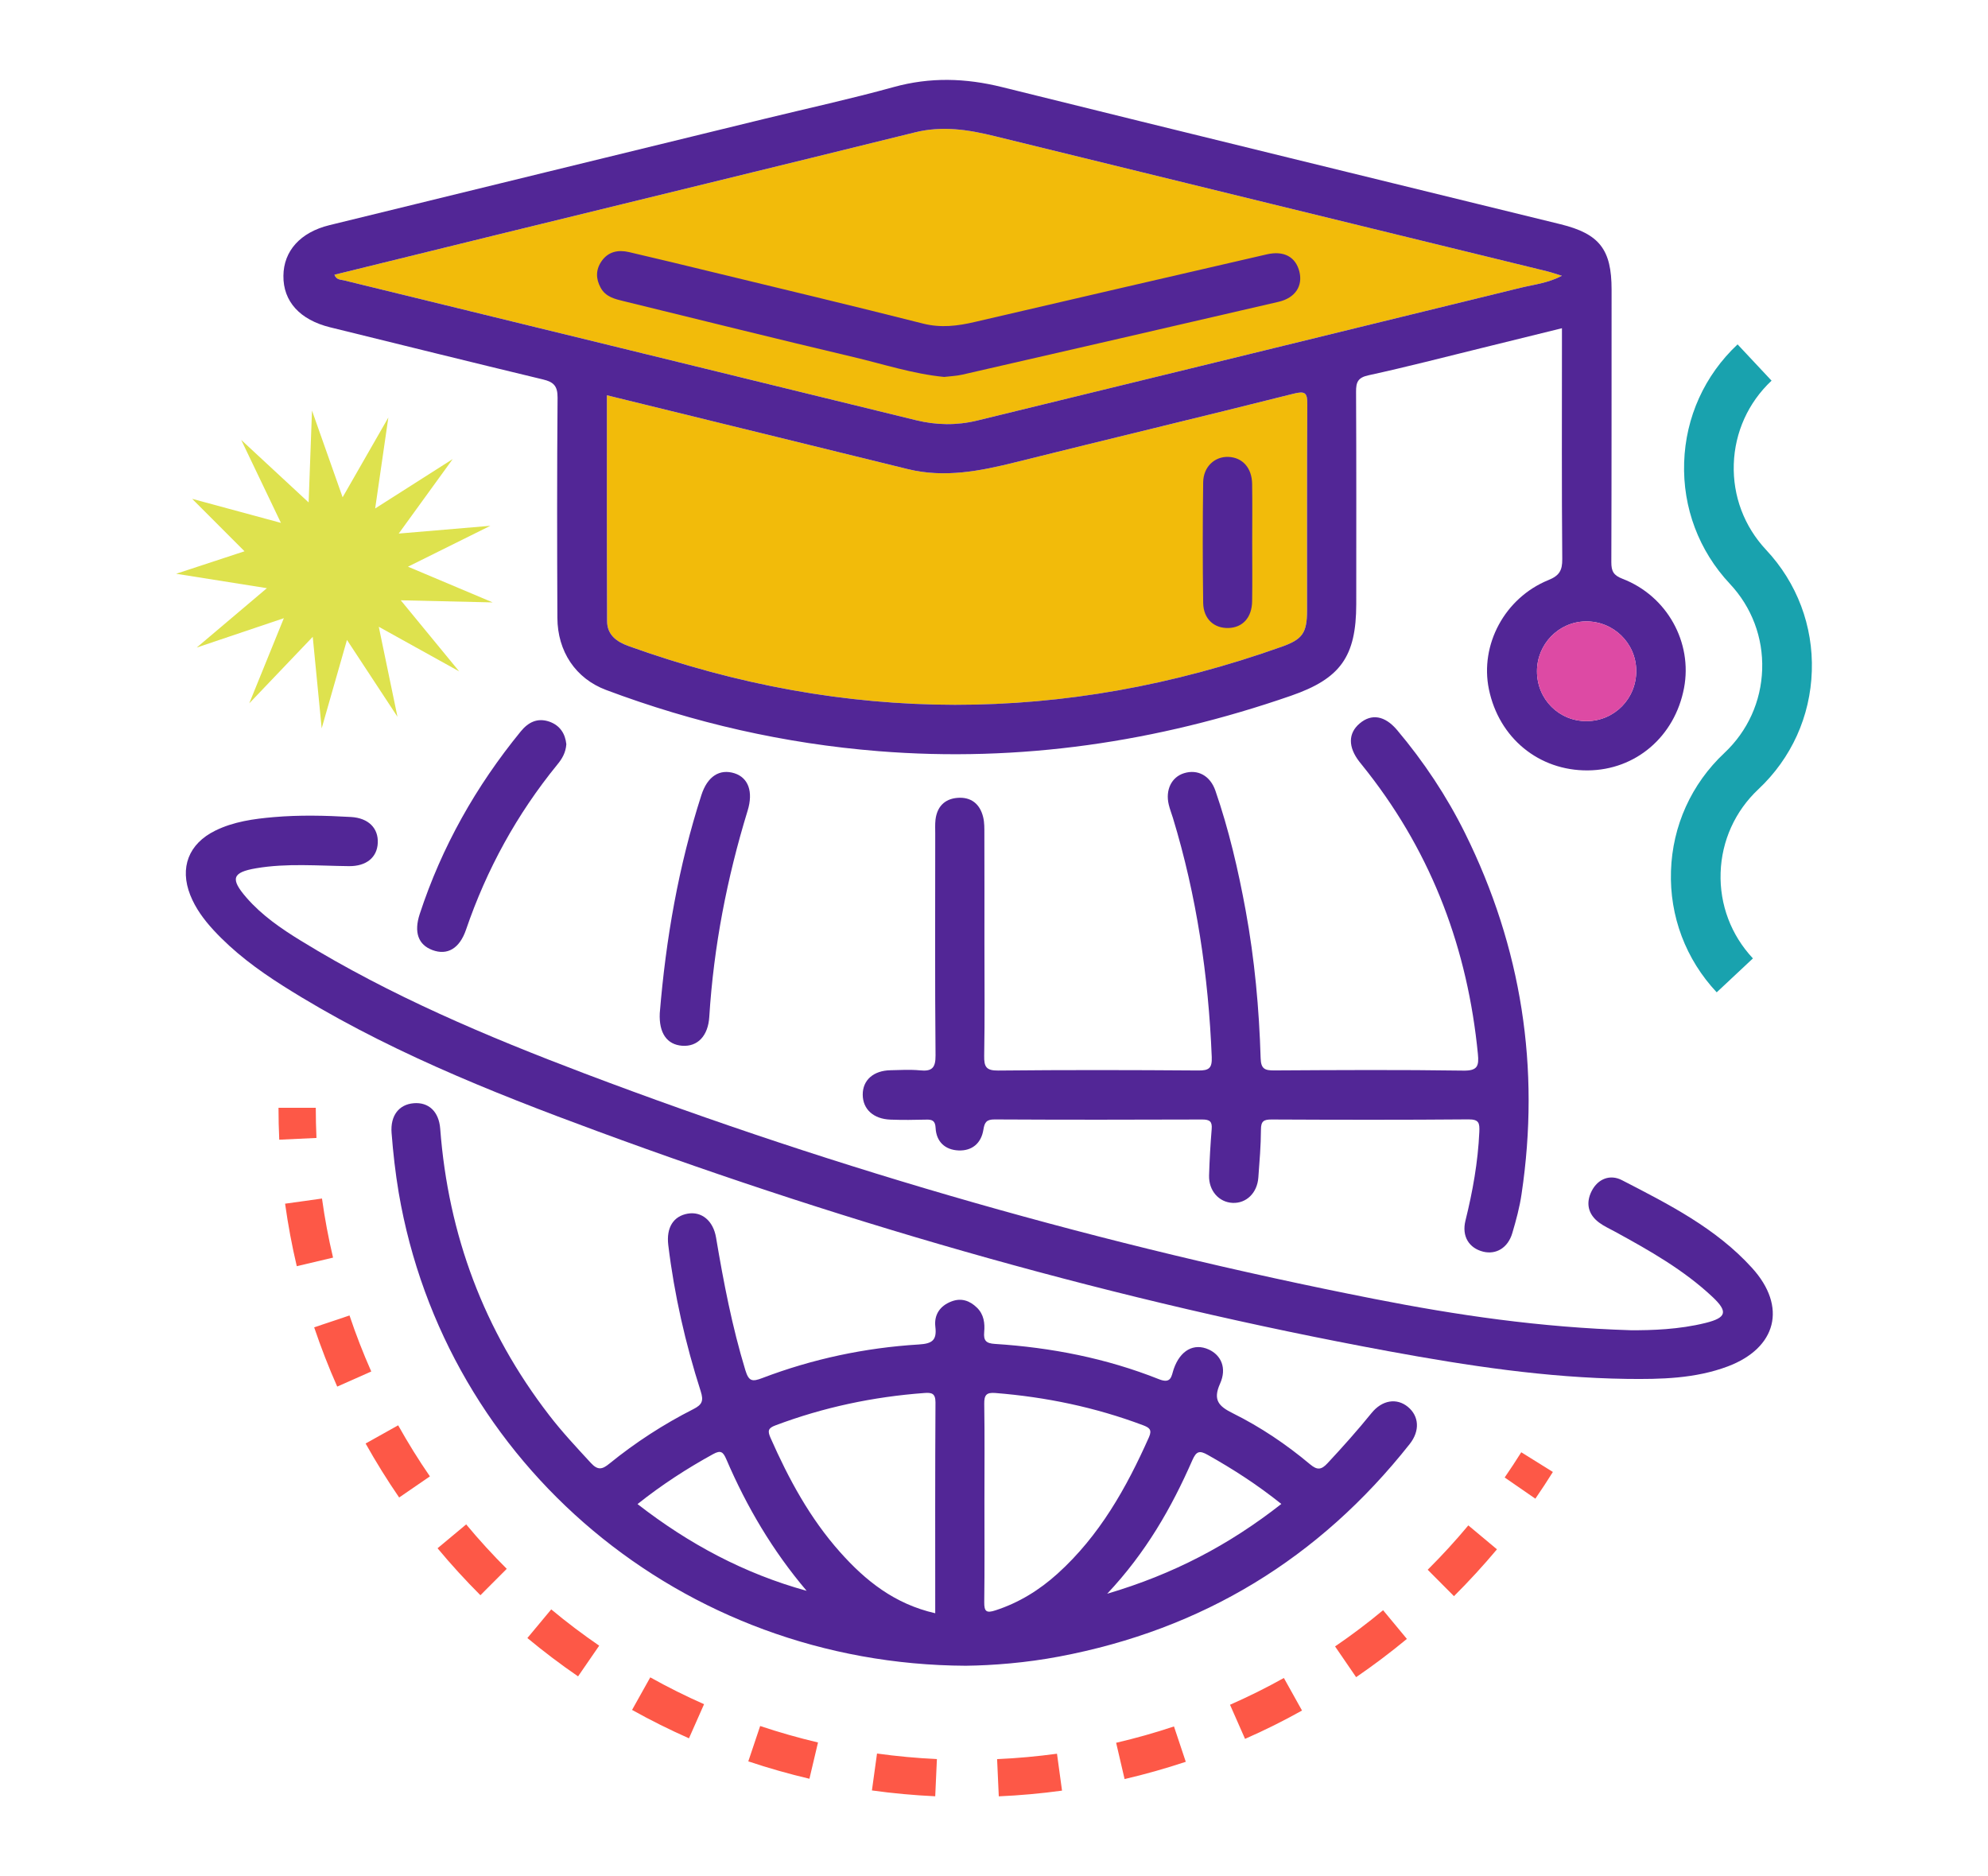 <?xml version="1.0" encoding="utf-8"?>
<!-- Generator: Adobe Illustrator 27.6.1, SVG Export Plug-In . SVG Version: 6.00 Build 0)  -->
<svg version="1.2" baseProfile="tiny" id="Layer_1" xmlns="http://www.w3.org/2000/svg" xmlns:xlink="http://www.w3.org/1999/xlink"
	 x="0px" y="0px" viewBox="0 0 320 302" overflow="visible" xml:space="preserve">
<g>
	<g>
		<path fill="#F2BB0A" d="M210.39,98.24c0,3.65-0.73,4.67-4.12,5.87c-35.04,12.46-70.07,12.46-105.08-0.12
			c-1.98-0.71-3.46-1.83-3.47-4.02c-0.05-12.04-0.03-24.08-0.03-36.35c9.25,2.27,18.33,4.49,27.4,6.72c7,1.72,14.01,3.44,21.01,5.16
			c5.93,1.46,11.68,0.32,17.45-1.12c14.88-3.71,29.8-7.27,44.67-11.01c1.86-0.47,2.23-0.15,2.21,1.7
			C210.36,76.13,210.4,87.19,210.39,98.24z"/>
	</g>
	<g>
		<path fill="#F2BB0A" d="M80.37,37.7c22.31-5.46,44.64-10.89,66.94-16.4c4.36-1.08,8.53-0.44,12.78,0.61
			c29.63,7.28,59.27,14.5,88.91,21.75c0.7,0.17,1.39,0.42,2.42,0.73c-2.29,1.19-4.53,1.41-6.66,1.93
			c-29.15,7.15-58.31,14.25-87.47,21.37c-3.29,0.8-6.56,0.75-9.86-0.06c-30.69-7.52-61.39-15.01-92.08-22.51
			c-0.55-0.13-1.19-0.06-1.52-0.9C62.69,42.04,71.53,39.86,80.37,37.7z"/>
	</g>
	<g>
		<path fill="#19A2AE" d="M276.33,159.72c-4.98-5.31-7.6-12.25-7.36-19.52c0.23-7.28,3.29-14.03,8.6-19.01
			c3.75-3.52,5.91-8.29,6.08-13.43c0.17-5.14-1.68-10.04-5.2-13.79c-4.98-5.31-7.6-12.25-7.36-19.53c0.23-7.28,3.29-14.03,8.6-19.01
			l5.47,5.84c-3.75,3.52-5.91,8.29-6.08,13.43c-0.17,5.14,1.68,10.04,5.2,13.8c4.98,5.31,7.6,12.25,7.36,19.52
			c-0.23,7.28-3.29,14.03-8.6,19.01c-3.75,3.52-5.91,8.29-6.08,13.43c-0.17,5.14,1.68,10.04,5.2,13.8L276.33,159.72z"/>
	</g>
	<g>
		<g>
			<path fill="#522696" d="M53.13,52.68c11.43,2.81,22.86,5.65,34.3,8.4c1.7,0.41,2.33,1.06,2.32,2.93
				c-0.1,11.8-0.08,23.61-0.03,35.42c0.02,5.43,2.94,9.78,7.83,11.62c14.14,5.31,28.75,8.64,43.81,9.85
				c22.78,1.83,44.89-1.45,66.43-8.91c7.98-2.76,10.51-6.3,10.52-14.76c0-11.39,0.03-22.78-0.03-34.17
				c-0.01-1.55,0.29-2.29,2.02-2.66c6.16-1.34,12.26-2.93,18.38-4.43c4.18-1.02,8.36-2.06,12.74-3.14c0,1.08,0,1.91,0,2.73
				c0,11.47-0.05,22.95,0.05,34.42c0.02,1.85-0.48,2.68-2.24,3.39c-7.03,2.87-11.04,10.41-9.57,17.56
				c1.62,7.86,8.05,13.13,15.92,13.07c7.72-0.06,14-5.44,15.49-13.25c1.4-7.35-2.73-14.83-9.9-17.59c-1.46-0.56-1.8-1.23-1.8-2.66
				c0.05-14.63,0.03-29.26,0.04-43.9c0-6.43-1.94-8.97-8.23-10.51c-29.96-7.35-59.94-14.64-89.88-22.07
				c-5.88-1.46-11.57-1.63-17.44-0.01c-6.87,1.9-13.84,3.42-20.77,5.11c-23.36,5.7-46.71,11.4-70.06,17.12
				c-4.7,1.15-7.38,4.17-7.41,8.15C45.57,48.51,48.27,51.48,53.13,52.68z M263.38,107.93c0.04,4.49-3.48,8.1-7.95,8.14
				c-4.47,0.04-8.03-3.51-8.03-8.02c0-4.37,3.47-7.95,7.8-8.03C259.67,99.93,263.34,103.48,263.38,107.93z M210.39,98.24
				c0,3.65-0.73,4.67-4.12,5.87c-35.04,12.46-70.07,12.46-105.08-0.12c-1.98-0.71-3.46-1.83-3.47-4.02
				c-0.05-12.04-0.03-24.08-0.03-36.35c9.25,2.27,18.33,4.49,27.4,6.72c7,1.72,14.01,3.44,21.01,5.16
				c5.93,1.46,11.68,0.32,17.45-1.12c14.88-3.71,29.8-7.27,44.67-11.01c1.86-0.47,2.23-0.15,2.21,1.7
				C210.36,76.13,210.4,87.19,210.39,98.24z M80.37,37.7c22.31-5.46,44.64-10.89,66.94-16.4c4.36-1.08,8.53-0.44,12.78,0.61
				c29.63,7.28,59.27,14.5,88.91,21.75c0.7,0.17,1.39,0.42,2.42,0.73c-2.29,1.19-4.53,1.41-6.66,1.93
				c-29.15,7.15-58.31,14.25-87.47,21.37c-3.29,0.8-6.56,0.75-9.86-0.06c-30.69-7.52-61.39-15.01-92.08-22.51
				c-0.55-0.13-1.19-0.06-1.52-0.9C62.69,42.04,71.53,39.86,80.37,37.7z"/>
		</g>
		<g>
			<path fill="#522696" d="M226.62,226.44c-1.79-1.47-4.15-1.11-5.86,1.01c-2.25,2.78-4.63,5.44-7.07,8.06
				c-1.01,1.09-1.66,1.14-2.81,0.18c-3.83-3.21-7.97-6-12.44-8.22c-2.26-1.12-3.24-2.12-2.05-4.77c1.12-2.5,0.17-4.58-1.82-5.49
				c-2.4-1.09-4.6,0.14-5.64,3.14c-0.38,1.1-0.35,2.45-2.38,1.64c-8.47-3.37-17.33-5.1-26.41-5.68c-1.43-0.09-1.84-0.54-1.72-1.9
				c0.13-1.43-0.05-2.85-1.16-3.93c-1.16-1.14-2.53-1.61-4.1-1.01c-1.85,0.7-2.83,2.14-2.6,4.08c0.26,2.17-0.5,2.72-2.66,2.85
				c-8.66,0.53-17.1,2.32-25.21,5.41c-1.6,0.61-2.16,0.54-2.71-1.26c-2.13-7-3.51-14.16-4.72-21.36c-0.46-2.72-2.32-4.23-4.55-3.85
				c-2.31,0.4-3.48,2.24-3.14,5.06c0.97,8.01,2.76,15.85,5.22,23.53c0.48,1.51,0.26,2.14-1.15,2.86c-4.82,2.44-9.35,5.38-13.55,8.79
				c-1.15,0.94-1.86,1.11-2.99-0.12c-2.31-2.51-4.64-4.99-6.72-7.7c-10.48-13.59-16.22-28.98-17.52-46.07
				c-0.21-2.81-1.89-4.32-4.27-4.12c-2.4,0.2-3.77,2.02-3.56,4.77c0.25,3.23,0.61,6.44,1.15,9.64
				c7.48,43.76,45.57,75.92,91.27,76.13c4.34-0.05,9.72-0.47,15.04-1.48c23.07-4.35,41.86-15.79,56.41-34.19
				C228.6,230.3,228.42,227.92,226.62,226.44z M102.62,242.09c3.95-3.14,7.96-5.73,12.16-8.04c1.26-0.7,1.63-0.33,2.13,0.82
				c3.28,7.65,7.47,14.75,12.93,21.18C119.83,253.29,110.9,248.52,102.62,242.09z M150.54,259.66c-6.55-1.49-11.22-5.24-15.31-9.83
				c-4.86-5.45-8.28-11.78-11.21-18.42c-0.49-1.11-0.37-1.55,0.78-1.98c7.75-2.92,15.75-4.61,24-5.22c1.18-0.09,1.78,0.06,1.78,1.52
				C150.51,236.96,150.54,248.18,150.54,259.66z M170.24,253.28c-2.92,2.64-6.21,4.68-9.99,5.91c-1.46,0.48-1.84,0.22-1.82-1.32
				c0.07-5.4,0.03-10.81,0.03-16.21c0-5.24,0.05-10.48-0.03-15.71c-0.02-1.41,0.35-1.86,1.79-1.74c8.16,0.65,16.08,2.3,23.75,5.18
				c1,0.38,1.52,0.7,0.98,1.92C181.31,239.49,176.98,247.19,170.24,253.28z M178.22,256.52c6.27-6.67,10.36-13.86,13.71-21.5
				c0.64-1.45,1.15-1.6,2.49-0.84c4.05,2.28,7.95,4.78,11.83,7.89C197.85,248.66,188.87,253.38,178.22,256.52z"/>
		</g>
		<g>
			<path fill="#522696" d="M261.07,189.95c-1.87-0.97-3.85-0.25-4.87,1.76c-0.97,1.92-0.59,3.74,1.2,5.07
				c0.79,0.59,1.72,1,2.59,1.48c5.54,3.03,11.04,6.14,15.68,10.5c2.5,2.36,2.25,3.33-1.12,4.17c-4.3,1.07-8.71,1.19-11.99,1.18
				c-14.71-0.45-28.11-2.44-41.39-5.05c-43.37-8.53-85.74-20.62-127.08-36.28c-15.74-5.97-31.24-12.51-45.65-21.36
				c-3.19-1.96-6.28-4.08-8.76-6.93c-2.64-3.04-2.33-4.08,1.56-4.74c4.95-0.84,9.95-0.39,14.93-0.34c2.81,0.03,4.54-1.41,4.64-3.75
				c0.1-2.36-1.49-3.99-4.3-4.16c-4.15-0.24-8.32-0.34-12.46,0.02c-3.22,0.28-6.45,0.72-9.41,2.18c-4.28,2.11-5.76,5.96-4.01,10.38
				c0.84,2.11,2.17,3.91,3.69,5.57c3.29,3.58,7.16,6.45,11.24,9.03c15.85,10.04,33.18,16.98,50.67,23.42
				c41.46,15.28,83.82,27.38,127.31,35.39c12.67,2.33,25.4,4.27,38.32,4.45c5.49,0.07,10.99-0.04,16.23-2
				c7.9-2.97,9.6-9.62,3.93-15.86C276.21,197.67,268.59,193.83,261.07,189.95z"/>
		</g>
		<g>
			<path fill="#522696" d="M235.89,196.46c-0.63,2.54,0.58,4.43,2.84,5c2.09,0.52,4-0.61,4.7-2.99c0.61-2.06,1.18-4.16,1.49-6.29
				c3.03-20.3,0.01-39.68-9.1-58.08c-2.96-5.97-6.64-11.5-10.94-16.6c-1.97-2.33-4.12-2.68-6.03-1.05c-1.86,1.58-1.87,3.8-0.03,6.16
				c0.46,0.59,0.94,1.17,1.4,1.76c10.39,13.34,16.03,28.51,17.67,45.27c0.19,1.93-0.05,2.72-2.34,2.68
				c-10.14-0.15-20.29-0.09-30.44-0.03c-1.5,0.01-2.14-0.23-2.19-1.96c-0.24-7.98-0.97-15.92-2.41-23.78
				c-1.2-6.53-2.7-12.99-4.87-19.28c-0.84-2.43-2.85-3.5-5.05-2.82c-2.01,0.62-3.03,2.69-2.46,5.06c0.17,0.72,0.45,1.42,0.67,2.14
				c3.82,12.55,5.72,25.4,6.25,38.48c0.07,1.79-0.43,2.19-2.17,2.17c-10.73-0.08-21.46-0.1-32.18,0.01
				c-1.96,0.02-2.31-0.59-2.28-2.38c0.11-6.07,0.04-12.14,0.04-18.21c0-5.82,0.01-11.64-0.01-17.46c0-0.91,0.02-1.85-0.19-2.72
				c-0.51-2.14-1.95-3.3-4.15-3.12c-2.08,0.17-3.29,1.45-3.53,3.54c-0.08,0.74-0.04,1.49-0.04,2.24c0,11.89-0.06,23.78,0.05,35.67
				c0.02,2.03-0.59,2.6-2.5,2.41c-1.56-0.15-3.16-0.06-4.74-0.02c-2.76,0.05-4.49,1.59-4.48,3.93c0.01,2.34,1.72,3.92,4.47,4.02
				c1.91,0.07,3.83,0.05,5.74,0c0.99-0.03,1.46,0.18,1.52,1.33c0.11,2.25,1.55,3.54,3.69,3.63c2.16,0.09,3.65-1.14,4-3.33
				c0.19-1.17,0.47-1.67,1.81-1.66c11.14,0.06,22.29,0.05,33.43,0.01c1.2,0,1.61,0.33,1.51,1.53c-0.2,2.48-0.35,4.97-0.42,7.47
				c-0.07,2.46,1.58,4.32,3.79,4.42c2.2,0.1,3.96-1.59,4.14-4.08c0.19-2.57,0.41-5.14,0.42-7.72c0-1.36,0.46-1.63,1.72-1.62
				c10.56,0.05,21.12,0.07,31.69-0.02c1.7-0.01,1.8,0.6,1.74,2.02C237.9,187.06,237.05,191.77,235.89,196.46z"/>
		</g>
		<g>
			<path fill="#522696" d="M112.9,127.97c-3.68,11.43-5.72,23.16-6.7,35.1c-0.15,3.19,1.14,5.07,3.61,5.25
				c2.48,0.18,4.17-1.58,4.36-4.65c0.71-11.31,2.85-22.35,6.17-33.18c0.94-3.06,0.12-5.31-2.12-6.03
				C115.82,123.71,113.87,124.96,112.9,127.97z"/>
		</g>
		<g>
			<path fill="#522696" d="M83.82,117.73c-7.2,8.81-12.71,18.56-16.26,29.39c-0.96,2.93-0.24,4.95,2.05,5.8
				c2.39,0.89,4.36-0.24,5.4-3.27c3.33-9.74,8.2-18.62,14.71-26.6c0.75-0.91,1.34-1.89,1.44-3.26c-0.17-1.65-0.98-3.02-2.74-3.64
				C86.49,115.49,85.02,116.26,83.82,117.73z"/>
		</g>
		<g>
			<path fill="#522696" d="M201.55,77.88c-0.04-2.58-1.56-4.25-3.81-4.34c-2.21-0.09-4.04,1.58-4.07,4.09
				c-0.09,6.47-0.09,12.93,0,19.4c0.04,2.59,1.75,4.12,4.07,4.05c2.29-0.07,3.77-1.68,3.81-4.31c0.05-3.15,0.01-6.3,0.01-9.45
				C201.56,84.18,201.6,81.03,201.55,77.88z"/>
		</g>
		<g>
			<path fill="#522696" d="M100.42,48.48c12.31,3.01,24.62,6.08,36.95,8.99c4.83,1.14,9.58,2.71,14.6,3.2
				c0.96-0.12,1.97-0.15,2.93-0.37c16.97-3.89,33.94-7.78,50.9-11.72c2.71-0.63,3.94-2.57,3.35-4.89c-0.61-2.36-2.5-3.38-5.24-2.75
				c-15.67,3.61-31.34,7.24-47,10.88c-2.77,0.65-5.46,0.99-8.34,0.26c-11.33-2.87-22.7-5.58-34.05-8.33
				c-4.43-1.08-8.86-2.15-13.3-3.18c-1.74-0.4-3.34-0.07-4.41,1.5c-0.92,1.35-0.92,2.79-0.13,4.23
				C97.48,47.79,98.97,48.13,100.42,48.48z"/>
		</g>
	</g>
	<g>
		<g>
			<path fill="#FD5847" d="M247.14,241.22l-4.94-3.41c0.91-1.32,1.81-2.69,2.67-4.06l5.09,3.17
				C249.05,238.38,248.1,239.82,247.14,241.22z"/>
		</g>
		<g>
			<path fill="#FD5847" d="M160.77,289.13l-0.27-5.99c3.22-0.14,6.47-0.44,9.64-0.87l0.81,5.94
				C167.6,288.67,164.17,288.98,160.77,289.13z M150.54,289.12c-3.4-0.16-6.83-0.47-10.19-0.94l0.82-5.94
				c3.18,0.44,6.42,0.74,9.64,0.89L150.54,289.12z M181.02,286.35l-1.36-5.84c3.13-0.73,6.26-1.61,9.31-2.63l1.9,5.69
				C187.64,284.64,184.33,285.58,181.02,286.35z M130.29,286.3c-3.31-0.78-6.62-1.72-9.84-2.8l1.91-5.69
				c3.05,1.02,6.18,1.91,9.31,2.65L130.29,286.3z M200.41,279.88l-2.42-5.49c2.94-1.29,5.86-2.74,8.67-4.31l2.92,5.24
				C206.61,276.98,203.52,278.52,200.41,279.88z M110.9,279.79c-3.11-1.38-6.19-2.91-9.16-4.57l2.93-5.24
				c2.81,1.57,5.72,3.02,8.66,4.32L110.9,279.79z M218.29,269.95L214.9,265c2.65-1.81,5.26-3.77,7.73-5.83l3.83,4.62
				C223.84,265.96,221.09,268.03,218.29,269.95z M93.05,269.82c-2.8-1.92-5.55-4-8.16-6.17l3.84-4.61c2.47,2.06,5.07,4.02,7.72,5.84
				L93.05,269.82z M234.04,256.91l-4.23-4.25c2.28-2.27,4.48-4.67,6.54-7.14l4.61,3.85C238.77,251.98,236.44,254.52,234.04,256.91z
				 M77.33,256.76c-2.41-2.41-4.73-4.95-6.9-7.56l4.61-3.84c2.05,2.47,4.25,4.88,6.53,7.15L77.33,256.76z M64.25,241.03
				c-1.93-2.81-3.74-5.73-5.4-8.69l5.24-2.93c1.57,2.8,3.28,5.57,5.11,8.22L64.25,241.03z M54.28,223.18
				c-1.38-3.11-2.62-6.32-3.71-9.54l5.69-1.91c1.02,3.05,2.2,6.08,3.5,9.02L54.28,223.18z M47.77,203.8
				c-0.78-3.3-1.41-6.69-1.88-10.06l5.94-0.83c0.44,3.19,1.04,6.39,1.78,9.51L47.77,203.8z"/>
		</g>
		<g>
			<path fill="#FD5847" d="M44.95,183.44c-0.08-1.7-0.12-3.43-0.12-5.14h6c0,1.62,0.04,3.25,0.11,4.86L44.95,183.44z"/>
		</g>
	</g>
	<g>
		<path fill="#DD4AA4" d="M263.38,107.93c0.04,4.49-3.48,8.1-7.95,8.14c-4.47,0.04-8.03-3.51-8.03-8.02c0-4.37,3.47-7.95,7.8-8.03
			C259.67,99.93,263.34,103.48,263.38,107.93z"/>
	</g>
	<g>
		<polygon fill="#DEE24E" points="30.93,80.29 45.22,84.16 38.83,70.81 49.68,80.87 50.22,66.08 55.15,80.04 62.51,67.2 
			60.39,81.84 72.87,73.89 64.18,85.88 78.93,84.63 65.67,91.21 79.31,96.96 64.51,96.62 73.91,108.06 60.97,100.88 63.98,115.37 
			55.85,103 51.78,117.23 50.34,102.5 40.12,113.21 45.69,99.5 31.66,104.23 42.96,94.67 28.35,92.35 39.36,88.73 		"/>
	</g>
</g>
</svg>
